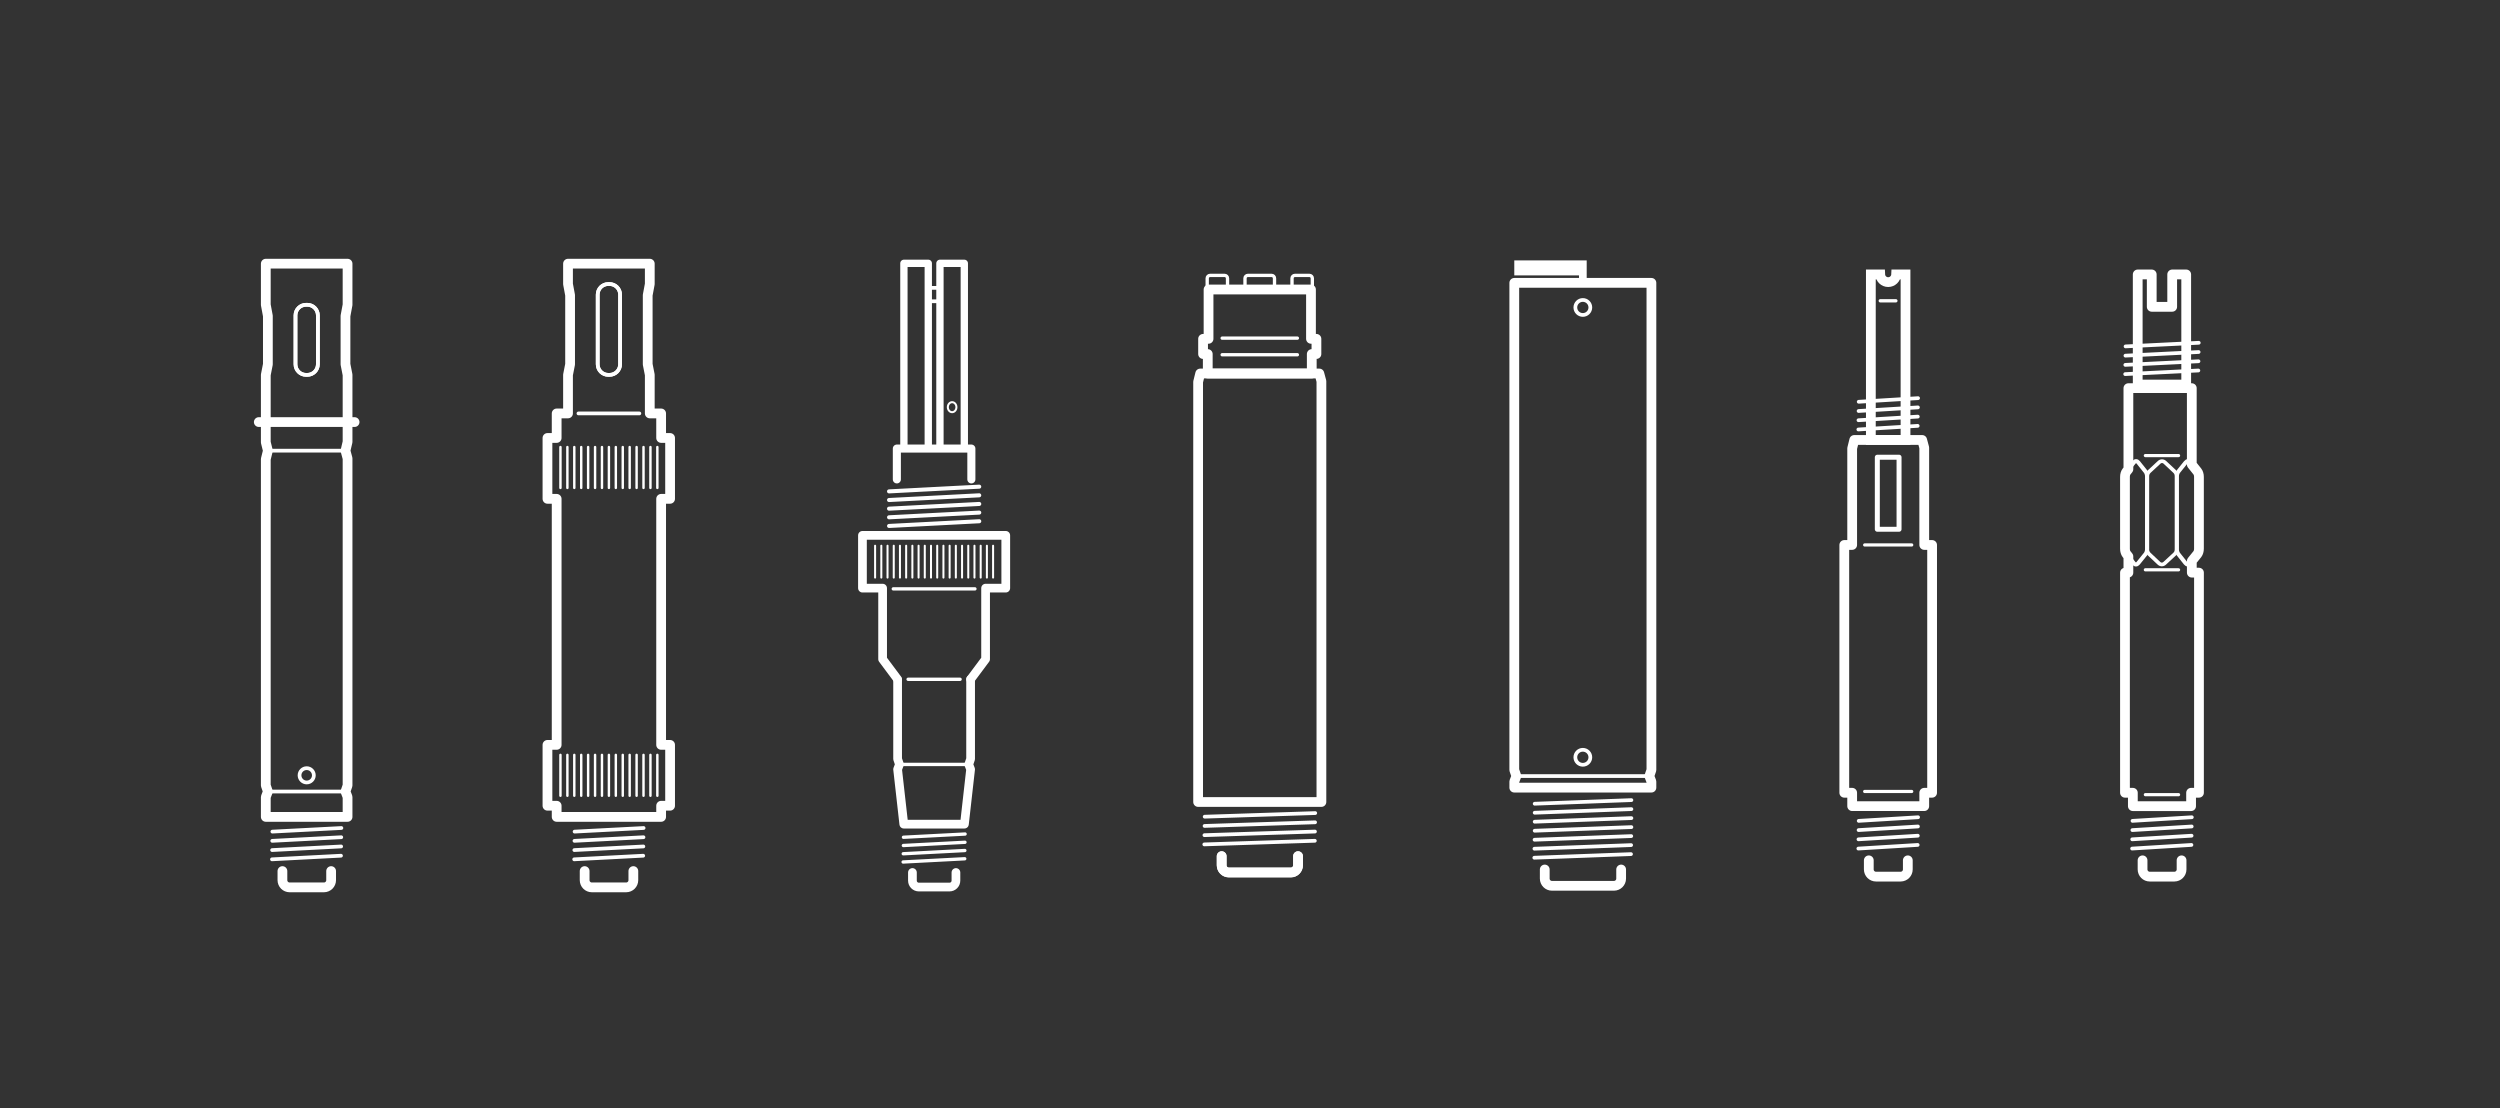 <svg width="1024" height="454" viewBox="0 0 1024 454" fill="none" xmlns="http://www.w3.org/2000/svg">
<rect x="0" y="0" width="1024" height="454" fill="#333333" stroke="none"/>
<g clip-path="url(#clip0_153_436)">
<path d="M142.36 334.6H108.87V326.46L109.72 324.21L108.87 321.71V188.06L109.72 184.61L108.87 181.17V153.55L109.72 149.22V129.41L108.87 124.84V108H142.36V124.84L141.51 129.41V149.22L142.36 153.55V180.99L141.51 184.61L142.36 187.78V321.71L141.51 324.21L142.36 326.46V334.6Z" stroke="white" stroke-width="4" stroke-linecap="round" stroke-linejoin="round"/>
<path d="M106 172.88H145.24" stroke="white" stroke-width="4" stroke-linecap="round" stroke-linejoin="round"/>
<path d="M141.51 184.6H109.72" stroke="white" stroke-width="1.53" stroke-miterlimit="10" stroke-linecap="round"/>
<path d="M141.51 324.21H109.72" stroke="white" stroke-width="1.53" stroke-miterlimit="10" stroke-linecap="round"/>
<path d="M111.56 340.63L139.83 339.15" stroke="white" stroke-width="1.53" stroke-miterlimit="10" stroke-linecap="round"/>
<path d="M111.51 344.41L139.78 342.93" stroke="white" stroke-width="1.53" stroke-miterlimit="10" stroke-linecap="round"/>
<path d="M111.46 348.19L139.73 346.71" stroke="white" stroke-width="1.53" stroke-miterlimit="10" stroke-linecap="round"/>
<path d="M111.4 351.98L139.67 350.5" stroke="white" stroke-width="1.53" stroke-miterlimit="10" stroke-linecap="round"/>
<path d="M125.86 124.84H125.37C122.973 124.84 121.03 126.783 121.03 129.18V149.21C121.03 151.607 122.973 153.55 125.37 153.55H125.86C128.257 153.55 130.2 151.607 130.2 149.21V129.18C130.2 126.783 128.257 124.84 125.86 124.84Z" stroke="white" stroke-width="1.53" stroke-miterlimit="10" stroke-linecap="round"/>
<path d="M125.86 124.84H125.37C122.973 124.84 121.03 126.783 121.03 129.18V149.21C121.03 151.607 122.973 153.55 125.37 153.55H125.86C128.257 153.55 130.2 151.607 130.2 149.21V129.18C130.2 126.783 128.257 124.84 125.86 124.84Z" stroke="white" stroke-width="1.53" stroke-miterlimit="10" stroke-linecap="round"/>
<path d="M135.63 356.79V360.52C135.63 362.15 134.31 363.47 132.68 363.47H118.63C117 363.47 115.68 362.15 115.68 360.52V356.79" stroke="white" stroke-width="4" stroke-linecap="round" stroke-linejoin="round"/>
<path d="M125.62 320.5C127.238 320.5 128.55 319.188 128.55 317.57C128.55 315.952 127.238 314.64 125.62 314.64C124.002 314.64 122.69 315.952 122.69 317.57C122.69 319.188 124.002 320.5 125.62 320.5Z" stroke="white" stroke-width="1.53" stroke-miterlimit="10" stroke-linecap="round"/>
</g>
<g clip-path="url(#clip1_153_436)">
<path d="M261.88 169.34H236.93" stroke="white" stroke-width="1.53" stroke-miterlimit="10" stroke-linecap="round"/>
<path d="M235.35 340.63L263.62 339.15" stroke="white" stroke-width="1.53" stroke-miterlimit="10" stroke-linecap="round"/>
<path d="M235.3 344.41L263.57 342.93" stroke="white" stroke-width="1.53" stroke-miterlimit="10" stroke-linecap="round"/>
<path d="M235.25 348.19L263.52 346.71" stroke="white" stroke-width="1.53" stroke-miterlimit="10" stroke-linecap="round"/>
<path d="M235.19 351.98L263.46 350.5" stroke="white" stroke-width="1.53" stroke-miterlimit="10" stroke-linecap="round"/>
<path d="M249.65 116.34H249.16C246.763 116.34 244.82 118.283 244.82 120.68V149.21C244.82 151.607 246.763 153.55 249.16 153.55H249.65C252.047 153.55 253.99 151.607 253.99 149.21V120.68C253.99 118.283 252.047 116.34 249.65 116.34Z" stroke="white" stroke-width="1.53" stroke-miterlimit="10" stroke-linecap="round"/>
<path d="M249.65 116.34H249.16C246.763 116.34 244.82 118.283 244.82 120.68V149.21C244.82 151.607 246.763 153.55 249.16 153.55H249.65C252.047 153.55 253.99 151.607 253.99 149.21V120.68C253.99 118.283 252.047 116.34 249.65 116.34Z" stroke="white" stroke-width="1.53" stroke-miterlimit="10" stroke-linecap="round"/>
<path d="M259.42 356.79V360.52C259.42 362.15 258.1 363.47 256.47 363.47H242.42C240.79 363.47 239.47 362.15 239.47 360.52V356.79" stroke="white" stroke-width="4" stroke-linecap="round" stroke-linejoin="round"/>
<path d="M274.47 204.32V179.39H270.8V169.34H266.15V153.55L265.3 149.22V120.91L266.15 116.34V108H232.66V116.34L233.51 120.91V149.22L232.66 153.55V169.34H228.01V179.39H224.24V204.32H228.01V305.1H224.24V330.03H228.01V334.6H232.66H266.15H270.8V330.03H274.47V305.1H270.8V204.32H274.47Z" stroke="white" stroke-width="4" stroke-linecap="round" stroke-linejoin="round"/>
<path d="M229.56 183.11V199.85" stroke="white" stroke-miterlimit="10" stroke-linecap="round"/>
<path d="M232.4 183.11V199.85" stroke="white" stroke-miterlimit="10" stroke-linecap="round"/>
<path d="M235.23 183.11V199.85" stroke="white" stroke-miterlimit="10" stroke-linecap="round"/>
<path d="M238.07 183.11V199.85" stroke="white" stroke-miterlimit="10" stroke-linecap="round"/>
<path d="M240.9 183.11V199.85" stroke="white" stroke-miterlimit="10" stroke-linecap="round"/>
<path d="M243.74 183.11V199.85" stroke="white" stroke-miterlimit="10" stroke-linecap="round"/>
<path d="M246.57 183.11V199.85" stroke="white" stroke-miterlimit="10" stroke-linecap="round"/>
<path d="M249.41 183.11V199.85" stroke="white" stroke-miterlimit="10" stroke-linecap="round"/>
<path d="M252.24 183.11V199.85" stroke="white" stroke-miterlimit="10" stroke-linecap="round"/>
<path d="M255.08 183.11V199.85" stroke="white" stroke-miterlimit="10" stroke-linecap="round"/>
<path d="M257.91 183.11V199.85" stroke="white" stroke-miterlimit="10" stroke-linecap="round"/>
<path d="M260.75 183.11V199.85" stroke="white" stroke-miterlimit="10" stroke-linecap="round"/>
<path d="M263.58 183.11V199.85" stroke="white" stroke-miterlimit="10" stroke-linecap="round"/>
<path d="M266.42 183.11V199.85" stroke="white" stroke-miterlimit="10" stroke-linecap="round"/>
<path d="M269.25 183.11V199.85" stroke="white" stroke-miterlimit="10" stroke-linecap="round"/>
<path d="M229.56 309.2V325.94" stroke="white" stroke-miterlimit="10" stroke-linecap="round"/>
<path d="M232.4 309.2V325.94" stroke="white" stroke-miterlimit="10" stroke-linecap="round"/>
<path d="M235.23 309.2V325.94" stroke="white" stroke-miterlimit="10" stroke-linecap="round"/>
<path d="M238.07 309.2V325.94" stroke="white" stroke-miterlimit="10" stroke-linecap="round"/>
<path d="M240.9 309.2V325.94" stroke="white" stroke-miterlimit="10" stroke-linecap="round"/>
<path d="M243.74 309.2V325.94" stroke="white" stroke-miterlimit="10" stroke-linecap="round"/>
<path d="M246.57 309.2V325.94" stroke="white" stroke-miterlimit="10" stroke-linecap="round"/>
<path d="M249.41 309.2V325.94" stroke="white" stroke-miterlimit="10" stroke-linecap="round"/>
<path d="M252.24 309.2V325.94" stroke="white" stroke-miterlimit="10" stroke-linecap="round"/>
<path d="M255.08 309.2V325.94" stroke="white" stroke-miterlimit="10" stroke-linecap="round"/>
<path d="M257.91 309.2V325.94" stroke="white" stroke-miterlimit="10" stroke-linecap="round"/>
<path d="M260.75 309.2V325.94" stroke="white" stroke-miterlimit="10" stroke-linecap="round"/>
<path d="M263.58 309.2V325.94" stroke="white" stroke-miterlimit="10" stroke-linecap="round"/>
<path d="M266.42 309.2V325.94" stroke="white" stroke-miterlimit="10" stroke-linecap="round"/>
<path d="M269.25 309.2V325.94" stroke="white" stroke-miterlimit="10" stroke-linecap="round"/>
</g>
<g clip-path="url(#clip2_153_436)">
<path d="M397.56 278.24V310.88L396.8 313.11L397.56 315.11L395.03 337.57H370.19L367.66 315.11L368.42 313.11L367.66 310.88V278.48" stroke="white" stroke-width="3.57" stroke-linecap="round" stroke-linejoin="round"/>
<path d="M396.8 313.11H368.42" stroke="white" stroke-width="1.37" stroke-miterlimit="10" stroke-linecap="round"/>
<path d="M399.33 241.2H365.89" stroke="white" stroke-width="1.37" stroke-miterlimit="10" stroke-linecap="round"/>
<path d="M393.25 278.24H371.96" stroke="white" stroke-width="1.37" stroke-miterlimit="10" stroke-linecap="round"/>
<path d="M370.06 342.94L395.3 341.62" stroke="white" stroke-width="1.37" stroke-miterlimit="10" stroke-linecap="round"/>
<path d="M370.02 346.32L395.25 345" stroke="white" stroke-width="1.37" stroke-miterlimit="10" stroke-linecap="round"/>
<path d="M369.97 349.7L395.2 348.37" stroke="white" stroke-width="1.37" stroke-miterlimit="10" stroke-linecap="round"/>
<path d="M369.92 353.07L395.16 351.75" stroke="white" stroke-width="1.37" stroke-miterlimit="10" stroke-linecap="round"/>
<path d="M364.15 204.81L401.09 202.88" stroke="white" stroke-width="1.66" stroke-miterlimit="10" stroke-linecap="round"/>
<path d="M364.15 201.27L401.09 199.34" stroke="white" stroke-width="1.66" stroke-miterlimit="10" stroke-linecap="round"/>
<path d="M364.15 208.35L401.1 206.42" stroke="white" stroke-width="1.66" stroke-miterlimit="10" stroke-linecap="round"/>
<path d="M364.16 211.89L401.1 209.96" stroke="white" stroke-width="1.66" stroke-miterlimit="10" stroke-linecap="round"/>
<path d="M364.16 215.43L401.1 213.5" stroke="white" stroke-width="1.66" stroke-miterlimit="10" stroke-linecap="round"/>
<path d="M391.55 357.37V360.7C391.55 362.16 390.37 363.34 388.91 363.34H376.37C374.91 363.34 373.73 362.16 373.73 360.7V357.37" stroke="white" stroke-width="3.57" stroke-linecap="round" stroke-linejoin="round"/>
<path d="M397.56 278.24L403.7 270V240.9H411.96V219.28H353.26V240.9H361.52V270L367.66 278.24" stroke="white" stroke-width="3.57" stroke-linecap="round" stroke-linejoin="round"/>
<path d="M358.44 223.53V236.58" stroke="white" stroke-width="0.83" stroke-miterlimit="10" stroke-linecap="round"/>
<path d="M360.99 223.53V236.58" stroke="white" stroke-width="0.83" stroke-miterlimit="10" stroke-linecap="round"/>
<path d="M363.53 223.53V236.58" stroke="white" stroke-width="0.83" stroke-miterlimit="10" stroke-linecap="round"/>
<path d="M366.08 223.53V236.58" stroke="white" stroke-width="0.83" stroke-miterlimit="10" stroke-linecap="round"/>
<path d="M368.62 223.53V236.58" stroke="white" stroke-width="0.83" stroke-miterlimit="10" stroke-linecap="round"/>
<path d="M371.16 223.53V236.58" stroke="white" stroke-width="0.83" stroke-miterlimit="10" stroke-linecap="round"/>
<path d="M373.71 223.53V236.58" stroke="white" stroke-width="0.83" stroke-miterlimit="10" stroke-linecap="round"/>
<path d="M376.25 223.53V236.58" stroke="white" stroke-width="0.83" stroke-miterlimit="10" stroke-linecap="round"/>
<path d="M378.79 223.53V236.58" stroke="white" stroke-width="0.83" stroke-miterlimit="10" stroke-linecap="round"/>
<path d="M381.34 223.53V236.58" stroke="white" stroke-width="0.83" stroke-miterlimit="10" stroke-linecap="round"/>
<path d="M383.88 223.53V236.58" stroke="white" stroke-width="0.83" stroke-miterlimit="10" stroke-linecap="round"/>
<path d="M386.43 223.53V236.58" stroke="white" stroke-width="0.83" stroke-miterlimit="10" stroke-linecap="round"/>
<path d="M388.97 223.53V236.58" stroke="white" stroke-width="0.83" stroke-miterlimit="10" stroke-linecap="round"/>
<path d="M391.51 223.53V236.58" stroke="white" stroke-width="0.83" stroke-miterlimit="10" stroke-linecap="round"/>
<path d="M394.06 223.53V236.58" stroke="white" stroke-width="0.83" stroke-miterlimit="10" stroke-linecap="round"/>
<path d="M396.6 223.53V236.58" stroke="white" stroke-width="0.83" stroke-miterlimit="10" stroke-linecap="round"/>
<path d="M399.14 223.53V236.58" stroke="white" stroke-width="0.83" stroke-miterlimit="10" stroke-linecap="round"/>
<path d="M401.69 223.53V236.58" stroke="white" stroke-width="0.83" stroke-miterlimit="10" stroke-linecap="round"/>
<path d="M404.23 223.53V236.58" stroke="white" stroke-width="0.83" stroke-miterlimit="10" stroke-linecap="round"/>
<path d="M406.77 223.53V236.58" stroke="white" stroke-width="0.83" stroke-miterlimit="10" stroke-linecap="round"/>
<path d="M367.35 196.36V183.74H397.87V196.36" stroke="white" stroke-width="3.31" stroke-linecap="round" stroke-linejoin="round"/>
<path d="M370.24 183.16V107.86H380.22V183.16" stroke="white" stroke-width="3" stroke-linecap="round" stroke-linejoin="round"/>
<path d="M385 183.16V107.86H394.98V183.16" stroke="white" stroke-width="3" stroke-linecap="round" stroke-linejoin="round"/>
<path d="M389.99 168.83C390.962 168.83 391.75 167.912 391.75 166.78C391.75 165.648 390.962 164.73 389.99 164.73C389.018 164.73 388.23 165.648 388.23 166.78C388.23 167.912 389.018 168.83 389.99 168.83Z" stroke="white" stroke-width="0.83" stroke-miterlimit="10" stroke-linecap="round"/>
<path d="M384.96 117.9H380.25V123.4H384.96V117.9Z" stroke="white" stroke-width="1.53" stroke-miterlimit="10" stroke-linecap="round"/>
</g>
<g clip-path="url(#clip3_153_436)">
<path d="M500.6 138.505H531.4" stroke="white" stroke-width="1.37" stroke-miterlimit="10" stroke-linecap="round"/>
<path d="M500.6 145.305H531.4" stroke="white" stroke-width="1.37" stroke-miterlimit="10" stroke-linecap="round"/>
<path d="M493.44 334.515L538.72 333.035" stroke="white" stroke-width="1.53" stroke-miterlimit="10" stroke-linecap="round"/>
<path d="M493.39 338.305L538.66 336.815" stroke="white" stroke-width="1.53" stroke-miterlimit="10" stroke-linecap="round"/>
<path d="M493.33 342.085L538.61 340.605" stroke="white" stroke-width="1.53" stroke-miterlimit="10" stroke-linecap="round"/>
<path d="M493.28 345.865L538.56 344.385" stroke="white" stroke-width="1.53" stroke-miterlimit="10" stroke-linecap="round"/>
<path d="M531.68 350.685V354.415C531.68 356.045 530.36 357.365 528.73 357.365H503.34C501.71 357.365 500.39 356.045 500.39 354.415V350.685" stroke="white" stroke-width="4" stroke-linecap="round" stroke-linejoin="round"/>
<path d="M500.39 350.685V354.415C500.39 356.045 501.71 357.365 503.34 357.365H528.73C530.36 357.365 531.68 356.045 531.68 354.415V350.685" stroke="white" stroke-width="4" stroke-linecap="round" stroke-linejoin="round"/>
<path d="M494.7 152.985H491.6L490.75 156.435V328.495H541.25V156.155L540.4 152.985H537.3H494.7Z" stroke="white" stroke-width="4" stroke-linecap="round" stroke-linejoin="round"/>
<path d="M536.98 138.785V118.575H495.02V138.785H492.78V145.015H494.7V152.985H537.3V145.015H539.21V138.785H536.98Z" stroke="white" stroke-width="4" stroke-linecap="round" stroke-linejoin="round"/>
<path d="M520.85 112.805H511.14C510.483 112.805 509.95 113.338 509.95 113.995V117.665C509.95 118.322 510.483 118.855 511.14 118.855H520.85C521.507 118.855 522.04 118.322 522.04 117.665V113.995C522.04 113.338 521.507 112.805 520.85 112.805Z" stroke="white" stroke-width="1.37" stroke-miterlimit="10" stroke-linecap="round"/>
<path d="M501.6 112.805H495.66C495.003 112.805 494.47 113.338 494.47 113.995V117.665C494.47 118.322 495.003 118.855 495.66 118.855H501.6C502.257 118.855 502.79 118.322 502.79 117.665V113.995C502.79 113.338 502.257 112.805 501.6 112.805Z" stroke="white" stroke-width="1.37" stroke-miterlimit="10" stroke-linecap="round"/>
<path d="M536.34 112.805H530.4C529.743 112.805 529.21 113.338 529.21 113.995V117.665C529.21 118.322 529.743 118.855 530.4 118.855H536.34C536.997 118.855 537.53 118.322 537.53 117.665V113.995C537.53 113.338 536.997 112.805 536.34 112.805Z" stroke="white" stroke-width="1.37" stroke-miterlimit="10" stroke-linecap="round"/>
</g>
<g clip-path="url(#clip4_153_436)">
<path d="M676.42 315.395L675.57 317.885L676.42 320.135V322.615H620.25V320.135L621.1 317.885L620.25 315.395V115.855H676.42V315.395Z" stroke="white" stroke-width="4" stroke-linecap="round" stroke-linejoin="round"/>
<path d="M675.57 317.885H621.1" stroke="white" stroke-width="1.53" stroke-miterlimit="10" stroke-linecap="round"/>
<path d="M628.61 340.265L668.22 338.785" stroke="white" stroke-width="1.53" stroke-miterlimit="10" stroke-linecap="round"/>
<path d="M628.61 329.205L668.22 327.725" stroke="white" stroke-width="1.53" stroke-miterlimit="10" stroke-linecap="round"/>
<path d="M628.61 336.575L668.22 335.095" stroke="white" stroke-width="1.53" stroke-miterlimit="10" stroke-linecap="round"/>
<path d="M628.61 332.895L668.22 331.415" stroke="white" stroke-width="1.53" stroke-miterlimit="10" stroke-linecap="round"/>
<path d="M628.55 343.955L668.16 342.465" stroke="white" stroke-width="1.53" stroke-miterlimit="10" stroke-linecap="round"/>
<path d="M628.5 347.635L668.11 346.155" stroke="white" stroke-width="1.53" stroke-miterlimit="10" stroke-linecap="round"/>
<path d="M628.45 351.325L668.06 349.845" stroke="white" stroke-width="1.53" stroke-miterlimit="10" stroke-linecap="round"/>
<path d="M664.02 356.145V359.875C664.02 361.505 662.7 362.825 661.07 362.825H635.68C634.05 362.825 632.73 361.505 632.73 359.875V356.145" stroke="white" stroke-width="4" stroke-linecap="round" stroke-linejoin="round"/>
<path d="M648.33 313.255C650.026 313.255 651.4 311.88 651.4 310.185C651.4 308.489 650.026 307.115 648.33 307.115C646.634 307.115 645.26 308.489 645.26 310.185C645.26 311.88 646.634 313.255 648.33 313.255Z" stroke="white" stroke-width="1.53" stroke-miterlimit="10" stroke-linecap="round"/>
<path d="M648.33 129.005C650.026 129.005 651.4 127.631 651.4 125.935C651.4 124.24 650.026 122.865 648.33 122.865C646.634 122.865 645.26 124.24 645.26 125.935C645.26 127.631 646.634 129.005 648.33 129.005Z" stroke="white" stroke-width="1.53" stroke-miterlimit="10" stroke-linecap="round"/>
<path d="M648.33 106.655H646.76H620.25V112.795H646.76V115.955H649.91V106.655H648.33Z" fill="white"/>
</g>
<g clip-path="url(#clip5_153_436)">
<path d="M759.5 180.205L758.65 183.655V223.215H755.42V324.715H758.65V330.195H788.17V324.715H791.39V223.215H788.17V183.375L787.32 180.205H759.5Z" stroke="white" stroke-width="4" stroke-linecap="round" stroke-linejoin="round"/>
<path d="M763.77 223.215H783.04" stroke="white" stroke-width="1.31" stroke-miterlimit="10" stroke-linecap="round"/>
<path d="M763.77 324.185H783.04" stroke="white" stroke-width="1.31" stroke-miterlimit="10" stroke-linecap="round"/>
<path d="M761.33 336.225L785.64 334.745" stroke="white" stroke-width="1.53" stroke-miterlimit="10" stroke-linecap="round"/>
<path d="M761.28 340.005L785.58 338.525" stroke="white" stroke-width="1.53" stroke-miterlimit="10" stroke-linecap="round"/>
<path d="M761.23 343.785L785.53 342.305" stroke="white" stroke-width="1.53" stroke-miterlimit="10" stroke-linecap="round"/>
<path d="M761.18 347.575L785.48 346.085" stroke="white" stroke-width="1.53" stroke-miterlimit="10" stroke-linecap="round"/>
<path d="M761.33 164.565L785.64 163.085" stroke="white" stroke-width="1.53" stroke-miterlimit="10" stroke-linecap="round"/>
<path d="M761.28 168.345L785.58 166.865" stroke="white" stroke-width="1.53" stroke-miterlimit="10" stroke-linecap="round"/>
<path d="M761.23 172.125L785.53 170.645" stroke="white" stroke-width="1.53" stroke-miterlimit="10" stroke-linecap="round"/>
<path d="M761.18 175.915L785.48 174.435" stroke="white" stroke-width="1.53" stroke-miterlimit="10" stroke-linecap="round"/>
<path d="M781.44 352.385V356.115C781.44 357.745 780.12 359.065 778.49 359.065H768.41C766.78 359.065 765.46 357.745 765.46 356.115V352.385" stroke="white" stroke-width="4" stroke-linecap="round" stroke-linejoin="round"/>
<path d="M777.85 187.275H768.95V216.785H777.85V187.275Z" stroke="white" stroke-width="2.04" stroke-linecap="round" stroke-linejoin="round"/>
<path d="M776.67 112.405C776.6 114.155 775.17 115.555 773.4 115.555C771.63 115.555 770.2 114.155 770.13 112.405H766.3V180.205H780.5V112.405H776.67Z" stroke="white" stroke-width="4" stroke-miterlimit="10" stroke-linecap="round"/>
<path d="M770.16 123.205H776.55" stroke="white" stroke-width="1.36" stroke-miterlimit="10" stroke-linecap="round"/>
</g>
<g clip-path="url(#clip6_153_436)">
<path d="M878.74 325.495H892.34" stroke="white" stroke-width="1.31" stroke-miterlimit="10" stroke-linecap="round"/>
<path d="M878.74 233.395H892.34" stroke="white" stroke-width="1.31" stroke-miterlimit="10" stroke-linecap="round"/>
<path d="M878.74 186.605H892.34" stroke="white" stroke-width="1.31" stroke-miterlimit="10" stroke-linecap="round"/>
<path d="M873.47 336.225L897.77 334.745" stroke="white" stroke-width="1.53" stroke-miterlimit="10" stroke-linecap="round"/>
<path d="M873.42 340.005L897.72 338.525" stroke="white" stroke-width="1.53" stroke-miterlimit="10" stroke-linecap="round"/>
<path d="M873.36 343.785L897.67 342.305" stroke="white" stroke-width="1.53" stroke-miterlimit="10" stroke-linecap="round"/>
<path d="M873.31 347.575L897.61 346.085" stroke="white" stroke-width="1.53" stroke-miterlimit="10" stroke-linecap="round"/>
<path d="M870.63 141.885L900.61 140.405" stroke="white" stroke-width="1.53" stroke-miterlimit="10" stroke-linecap="round"/>
<path d="M870.58 145.675L900.55 144.185" stroke="white" stroke-width="1.53" stroke-miterlimit="10" stroke-linecap="round"/>
<path d="M870.53 149.455L900.5 147.975" stroke="white" stroke-width="1.53" stroke-miterlimit="10" stroke-linecap="round"/>
<path d="M870.48 153.235L900.45 151.755" stroke="white" stroke-width="1.53" stroke-miterlimit="10" stroke-linecap="round"/>
<path d="M893.57 352.385V356.115C893.57 357.745 892.25 359.065 890.62 359.065H880.54C878.91 359.065 877.59 357.745 877.59 356.115V352.385" stroke="white" stroke-width="4" stroke-linecap="round" stroke-linejoin="round"/>
<path d="M890.74 226.955L886.68 230.705C885.96 231.375 884.99 231.365 884.28 230.695L880.32 226.965C879.78 226.455 879.46 225.635 879.46 224.765V195.345C879.46 194.465 879.78 193.645 880.33 193.135L884.36 189.395C885.08 188.725 886.04 188.725 886.76 189.395L890.75 193.135C891.29 193.645 891.62 194.465 891.62 195.335V224.745C891.62 225.625 891.29 226.455 890.74 226.955Z" stroke="white" stroke-width="1.53" stroke-miterlimit="10" stroke-linecap="round"/>
<path d="M900.04 226.955L897.01 230.705C896.47 231.375 895.75 231.365 895.22 230.695L892.26 226.965C891.86 226.455 891.62 225.635 891.62 224.765V195.345C891.62 194.465 891.86 193.645 892.27 193.135L895.27 189.395C895.81 188.725 896.53 188.725 897.06 189.395L900.04 193.135C900.45 193.645 900.69 194.465 900.69 195.335V224.745C900.69 225.625 900.45 226.455 900.04 226.955Z" stroke="white" stroke-width="1.68" stroke-miterlimit="10" stroke-linecap="round"/>
<path d="M878.81 226.955L875.78 230.705C875.24 231.375 874.52 231.365 873.99 230.695L871.03 226.965C870.63 226.455 870.39 225.635 870.39 224.765V195.345C870.39 194.465 870.63 193.645 871.04 193.135L874.04 189.395C874.58 188.725 875.3 188.725 875.83 189.395L878.81 193.135C879.22 193.645 879.46 194.465 879.46 195.335V224.745C879.46 225.625 879.22 226.455 878.81 226.955Z" stroke="white" stroke-width="1.68" stroke-miterlimit="10" stroke-linecap="round"/>
<path d="M900.04 226.955C900.45 226.445 900.69 225.625 900.69 224.745V195.335C900.69 194.465 900.45 193.645 900.04 193.135L897.76 190.275V158.985H871.79V192.205L871.04 193.135C870.63 193.645 870.39 194.465 870.39 195.345V224.765C870.39 225.635 870.63 226.455 871.03 226.965L871.79 227.915V234.555H870.39V324.715H873.62V330.205H897.47V324.715H900.7V234.555H897.77V229.775L900.04 226.965V226.955Z" stroke="white" stroke-width="4" stroke-linecap="round" stroke-linejoin="round"/>
<path d="M889.73 112.405V125.675H881.35V112.405H875.61V157.525H895.47V112.405H889.73Z" stroke="white" stroke-width="4" stroke-linecap="round" stroke-linejoin="round"/>
</g>
<defs>
<clipPath id="clip0_153_436">
<rect width="43.24" height="259.48" fill="white" transform="translate(104 106)"/>
</clipPath>
<clipPath id="clip1_153_436">
<rect width="54.23" height="259.48" fill="white" transform="translate(222.24 106)"/>
</clipPath>
<clipPath id="clip2_153_436">
<rect width="62.28" height="258.76" fill="white" transform="translate(351.47 106.36)"/>
</clipPath>
<clipPath id="clip3_153_436">
<rect width="54.5" height="247.25" fill="white" transform="translate(488.75 112.115)"/>
</clipPath>
<clipPath id="clip4_153_436">
<rect width="60.17" height="258.17" fill="white" transform="translate(618.25 106.655)"/>
</clipPath>
<clipPath id="clip5_153_436">
<rect width="39.97" height="250.67" fill="white" transform="translate(753.42 110.405)"/>
</clipPath>
<clipPath id="clip6_153_436">
<rect width="34.3" height="250.67" fill="white" transform="translate(868.39 110.405)"/>
</clipPath>
</defs>
</svg>
